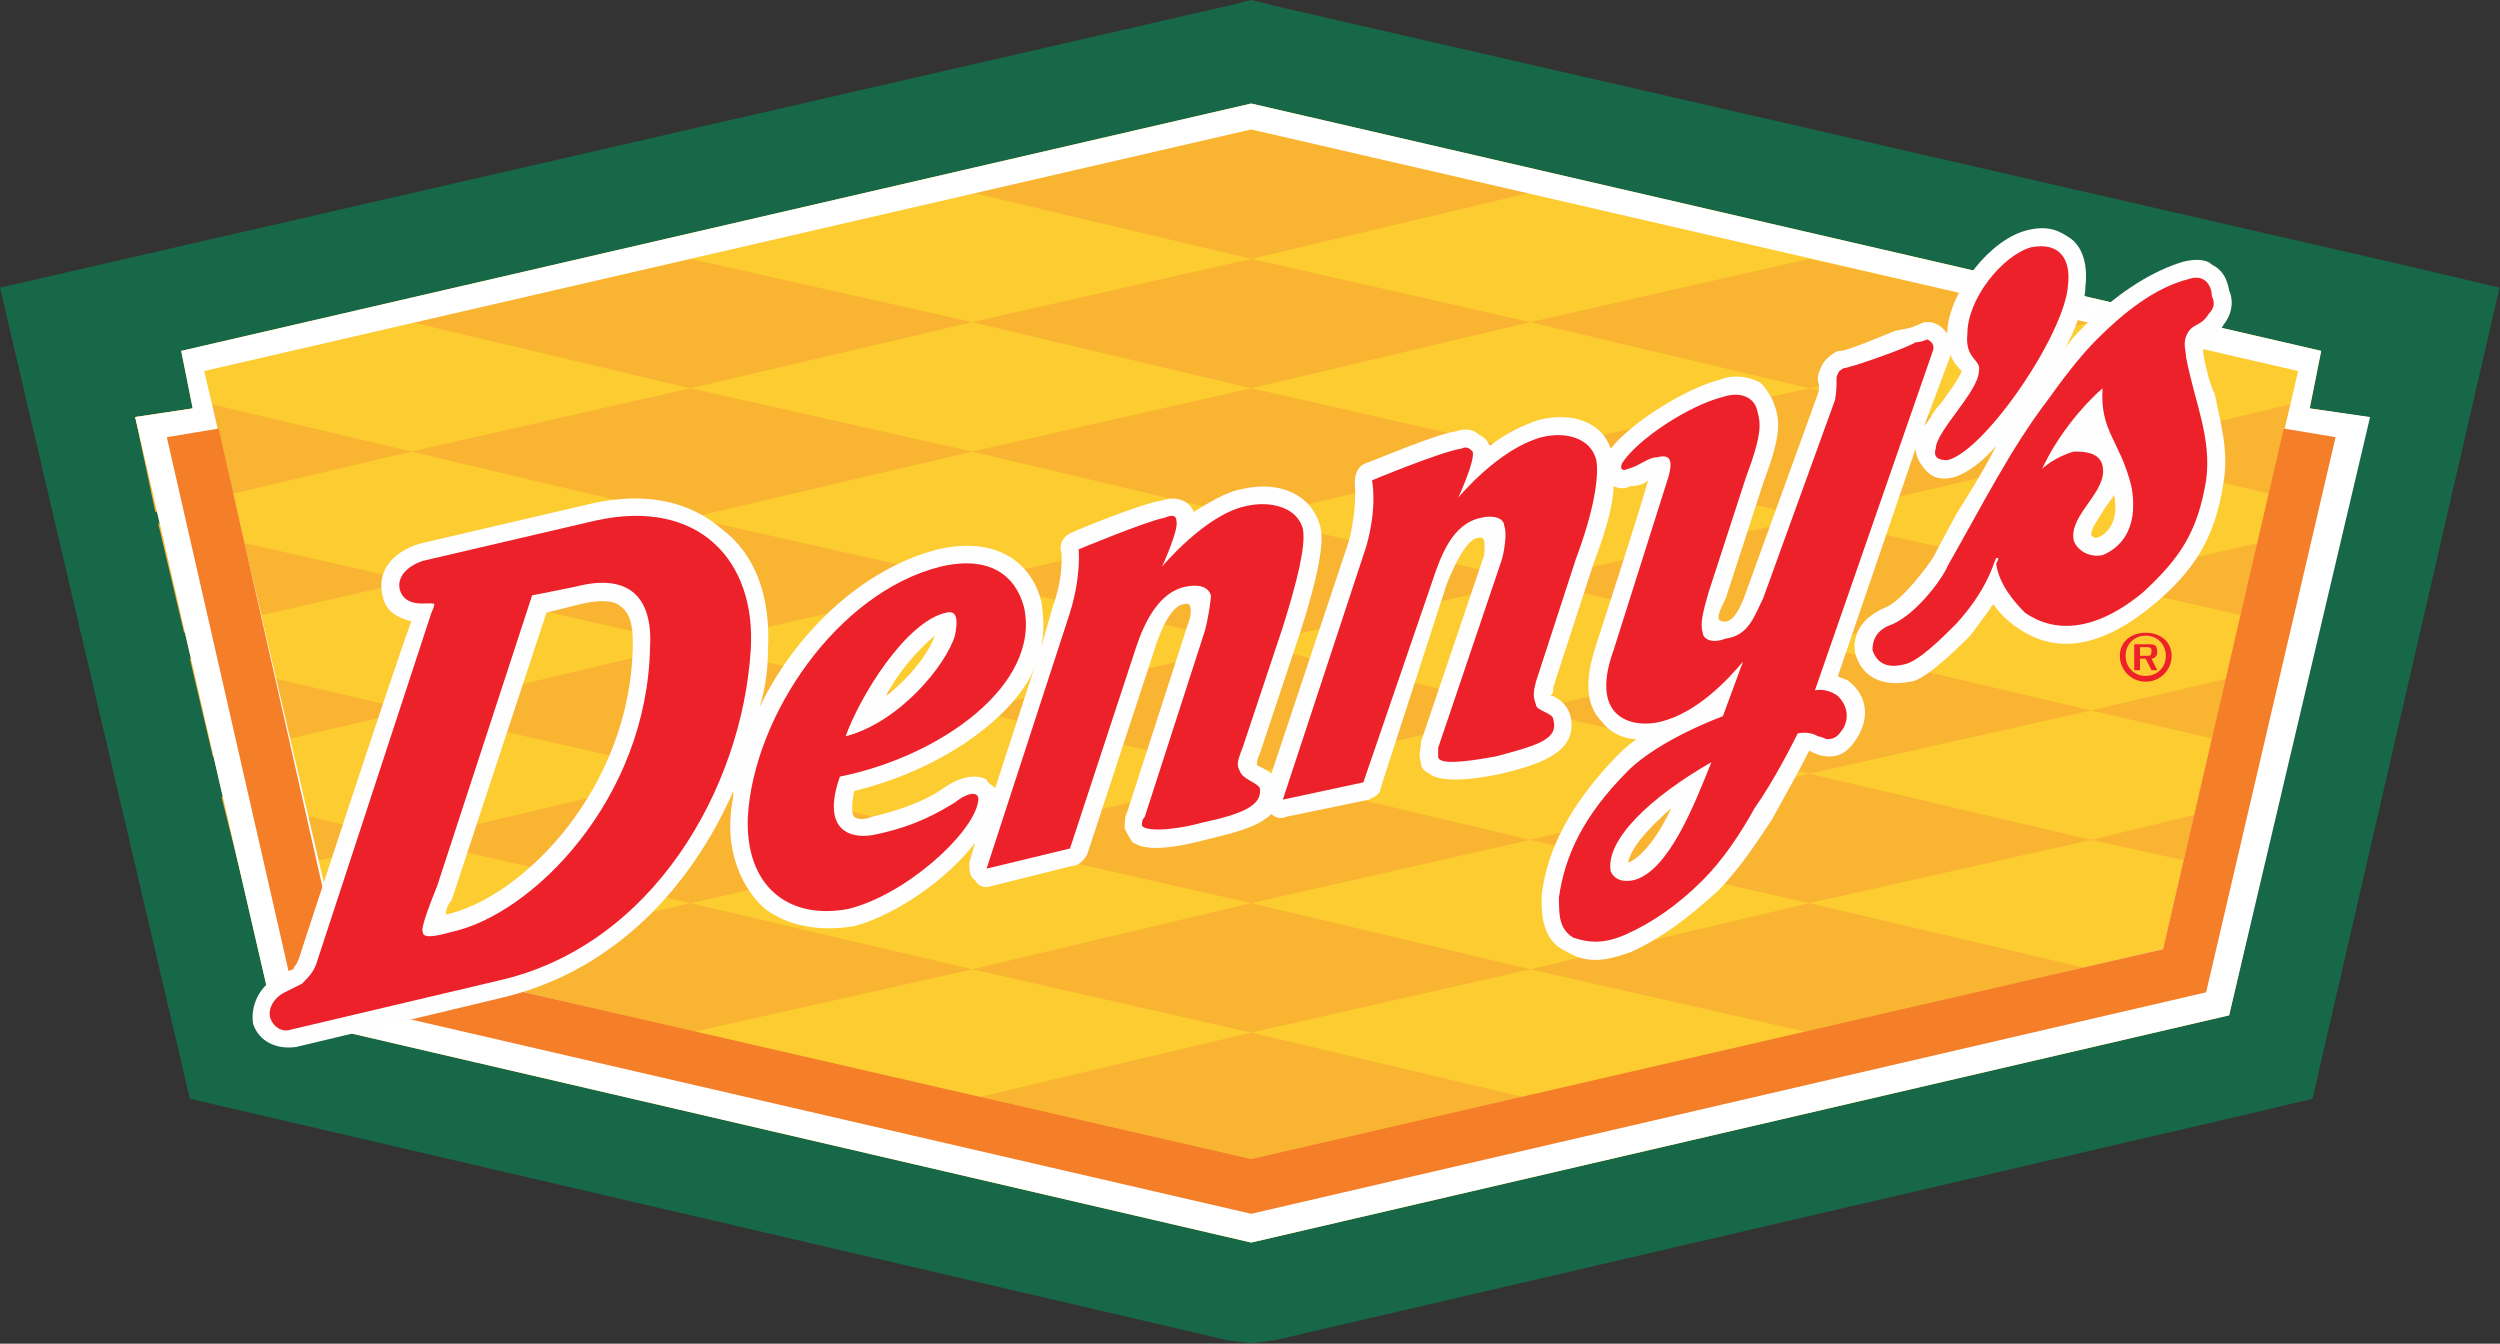 <?xml version="1.0" standalone="no"?>
<!DOCTYPE svg PUBLIC "-//W3C//DTD SVG 1.0//EN" "http://www.w3.org/TR/2001/REC-SVG-20010904/DTD/svg10.dtd">
<svg xmlns="http://www.w3.org/2000/svg" xmlns:xlink="http://www.w3.org/1999/xlink" id="body_1" width="7433" height="3995">

<rect width="100%" height="100%" fill="#333333" stroke="none"/>

<defs>
    <clipPath  id="1">

    <path id=""  clip-rule="evenodd" transform="matrix(1 0 0 1 0 0)"  d="M0 2996L0 -0.015L0 -0.015L5575.05 -0.015L5575.05 -0.015L5575.05 2996L5575.05 2996L0 2996z" />    </clipPath>
    <clipPath  id="2">

    <path id=""  clip-rule="evenodd" transform="matrix(1 0 0 1 0 0)"  d="M0 -0.017L5575.042 -0.017L5575.042 -0.017L5575.042 2996L5575.042 2996L0 2996z" />    </clipPath>
</defs>

<g transform="matrix(1.333 0 0 1.333 0 0)">
	<g clip-path="url(#1)" >
    <path id=""  transform="matrix(1 0 0 -1 0 2996)"  d="M2790.721 2996.016L2739.403 2983.185L2739.403 2983.185L0 2354.473L0 2354.473L423.425 545.309L423.425 545.309L2739.403 6.418L2739.403 6.418L2790.721 -0L2790.721 -0L2842.057 6.418L2842.057 6.418L5023.312 513.235L5023.312 513.235L5158.028 545.309L5158.028 545.309L5575.041 2354.473L5575.041 2354.473L5356.914 2405.799L5356.914 2405.799L2842.057 2983.185z" stroke="none" fill="#176749" fill-rule="nonzero" />
    <path id=""  transform="matrix(1 0 0 -1 0 2996)"  d="M4971.984 731.363L5279.934 2065.777L5279.934 2065.777L5151.618 2085.028L5151.618 2085.028L5177.289 2213.325L5177.289 2213.325L2790.721 2765.057L2790.721 2765.057L404.182 2213.325L404.182 2213.325L429.845 2085.028L429.845 2085.028L301.529 2065.777L301.529 2065.777L609.469 731.363L609.469 731.363L2790.721 224.547z" stroke="none" fill="#FDCC30" fill-rule="evenodd" />
    <path id=""  transform="matrix(1 0 0 -1 0 2996)"  d="M2168.43 2277.484L1539.719 2418.632L1539.719 2418.632L917.409 2277.484L917.409 2277.484L1539.719 2129.934z" stroke="none" fill="#F9B432" fill-rule="evenodd" />
    <path id=""  transform="matrix(1 0 0 -1 0 2996)"  d="M3413.032 2566.19L2790.721 2707.319L2790.721 2707.319L2168.43 2566.19L2168.43 2566.19L2790.721 2418.632z" stroke="none" fill="#F9B432" fill-rule="evenodd" />
    <path id=""  transform="matrix(1 0 0 -1 0 2996)"  d="M4035.323 2129.935L4664.035 2277.485L4664.035 2277.485L4035.323 2418.632L4035.323 2418.632L3413.032 2277.485z" stroke="none" fill="#F9B432" fill-rule="evenodd" />
    <path id=""  transform="matrix(1 0 0 -1 0 2996)"  d="M4035.323 1841.236L4664.035 1988.787L4664.035 1988.787L4035.323 2129.934L4035.323 2129.934L3413.032 1988.787z" stroke="none" fill="#F9B432" fill-rule="evenodd" />
    <path id=""  transform="matrix(1 0 0 -1 0 2996)"  d="M4035.323 1558.961L4664.035 1700.089L4664.035 1700.089L4035.323 1841.236L4035.323 1841.236L3413.032 1700.089z" stroke="none" fill="#F9B432" fill-rule="evenodd" />
    <path id=""  transform="matrix(1 0 0 -1 0 2996)"  d="M4035.323 1270.264L4664.035 1411.401L4664.035 1411.401L4035.323 1558.961L4035.323 1558.961L3413.032 1411.401z" stroke="none" fill="#F9B432" fill-rule="evenodd" />
    <path id=""  transform="matrix(1 0 0 -1 0 2996)"  d="M4035.323 981.565L4664.035 1122.705L4664.035 1122.705L4035.323 1270.263L4035.323 1270.263L3413.032 1122.705z" stroke="none" fill="#F9B432" fill-rule="evenodd" />
    <path id=""  transform="matrix(1 0 0 -1 0 2996)"  d="M4035.323 692.878L4664.035 834.007L4664.035 834.007L4035.323 981.565L4035.323 981.565L3413.032 834.007z" stroke="none" fill="#F9B432" fill-rule="evenodd" />
    <path id=""  transform="matrix(1 0 0 -1 0 2996)"  d="M1539.719 981.565L917.409 834.007L917.409 834.007L1539.719 692.878L1539.719 692.878L2168.43 834.007z" stroke="none" fill="#F9B432" fill-rule="evenodd" />
    <path id=""  transform="matrix(1 0 0 -1 0 2996)"  d="M1539.719 1270.264L917.409 1122.705L917.409 1122.705L1539.719 981.565L1539.719 981.565L2168.43 1122.705z" stroke="none" fill="#F9B432" fill-rule="evenodd" />
    <path id=""  transform="matrix(1 0 0 -1 0 2996)"  d="M1539.719 1558.961L917.409 1411.401L917.409 1411.401L1539.719 1270.263L1539.719 1270.263L2168.43 1411.401z" stroke="none" fill="#F9B432" fill-rule="evenodd" />
    <path id=""  transform="matrix(1 0 0 -1 0 2996)"  d="M1539.719 1841.236L917.409 1700.089L917.409 1700.089L1539.719 1558.961L1539.719 1558.961L2168.43 1700.089z" stroke="none" fill="#F9B432" fill-rule="evenodd" />
    <path id=""  transform="matrix(1 0 0 -1 0 2996)"  d="M1539.719 2129.935L917.409 1988.787L917.409 1988.787L1539.719 1841.237L1539.719 1841.237L2168.43 1988.787z" stroke="none" fill="#F9B432" fill-rule="evenodd" />
    <path id=""  transform="matrix(1 0 0 -1 0 2996)"  d="M2790.721 1841.236L3413.032 1988.787L3413.032 1988.787L2790.721 2129.934L2790.721 2129.934L2168.43 1988.787z" stroke="none" fill="#F9B432" fill-rule="evenodd" />
    <path id=""  transform="matrix(1 0 0 -1 0 2996)"  d="M2790.721 1558.961L3413.032 1700.089L3413.032 1700.089L2790.721 1841.236L2790.721 1841.236L2168.43 1700.089z" stroke="none" fill="#F9B432" fill-rule="evenodd" />
    <path id=""  transform="matrix(1 0 0 -1 0 2996)"  d="M2790.721 1270.264L3413.032 1411.401L3413.032 1411.401L2790.721 1558.961L2790.721 1558.961L2168.43 1411.401z" stroke="none" fill="#F9B432" fill-rule="evenodd" />
    <path id=""  transform="matrix(1 0 0 -1 0 2996)"  d="M2790.721 981.565L3413.032 1122.705L3413.032 1122.705L2790.721 1270.263L2790.721 1270.263L2168.43 1122.705z" stroke="none" fill="#F9B432" fill-rule="evenodd" />
    <path id=""  transform="matrix(1 0 0 -1 0 2996)"  d="M2790.721 692.878L3413.032 834.007L3413.032 834.007L2790.721 981.565L2790.721 981.565L2168.43 834.007z" stroke="none" fill="#F9B432" fill-rule="evenodd" />
    <path id=""  transform="matrix(1 0 0 -1 0 2996)"  d="M2790.721 404.18L3413.032 545.309L3413.032 545.309L2790.721 692.878L2790.721 692.878L2168.43 545.309z" stroke="none" fill="#F9B432" fill-rule="evenodd" />
    <path id=""  transform="matrix(1 0 0 -1 0 2996)"  d="M3413.032 2277.484L2790.721 2418.632L2790.721 2418.632L2168.43 2277.484L2168.43 2277.484L2790.721 2129.934z" stroke="none" fill="#F9B432" fill-rule="evenodd" />
    <path id=""  transform="matrix(1 0 0 -1 0 2996)"  d="M4664.035 1988.787L5235.018 1854.068L5235.018 1854.068L5279.934 2065.776L5279.934 2065.776L5151.618 2085.028L5151.618 2085.028L5151.618 2104.271z" stroke="none" fill="#F9B432" fill-rule="evenodd" />
    <path id=""  transform="matrix(1 0 0 -1 0 2996)"  d="M5170.859 1584.623L5228.606 1828.406L5228.606 1828.406L4664.035 1700.09z" stroke="none" fill="#F9B432" fill-rule="evenodd" />
    <path id=""  transform="matrix(1 0 0 -1 0 2996)"  d="M5106.711 1308.758L5158.028 1526.886L5158.028 1526.886L4664.034 1411.401z" stroke="none" fill="#F9B432" fill-rule="evenodd" />
    <path id=""  transform="matrix(1 0 0 -1 0 2996)"  d="M5042.554 1039.303L5087.46 1225.356L5087.46 1225.356L4664.035 1122.705z" stroke="none" fill="#F9B432" fill-rule="evenodd" />
    <path id=""  transform="matrix(1 0 0 -1 0 2996)"  d="M917.409 1122.705L493.993 1218.945L493.993 1218.945L538.899 1039.303z" stroke="none" fill="#F9B432" fill-rule="evenodd" />
    <path id=""  transform="matrix(1 0 0 -1 0 2996)"  d="M917.409 1411.401L423.425 1526.886L423.425 1526.886L474.752 1308.758z" stroke="none" fill="#F9B432" fill-rule="evenodd" />
    <path id=""  transform="matrix(1 0 0 -1 0 2996)"  d="M917.409 1700.089L352.846 1828.406L352.846 1828.406L410.593 1584.622z" stroke="none" fill="#F9B432" fill-rule="evenodd" />
    <path id=""  transform="matrix(1 0 0 -1 0 2996)"  d="M301.529 2065.777L346.435 1854.068L346.435 1854.068L917.409 1988.787L917.409 1988.787L429.845 2104.271L429.845 2104.271L429.845 2085.028z" stroke="none" fill="#F9B432" fill-rule="evenodd" />
    <path id=""  transform="matrix(1 0 0 -1 0 2996)"  d="M757.028 878.914L455.498 2168.419L455.498 2168.419L2790.721 2707.319L2790.721 2707.319L5125.954 2168.419L5125.954 2168.419L4824.425 878.914L4824.425 878.914L2790.721 404.18zM4971.984 731.363L5286.344 2065.777L5286.344 2065.777L5151.618 2085.028L5151.618 2085.028L5177.289 2213.325L5177.289 2213.325L2790.721 2765.057L2790.721 2765.057L404.182 2213.325L404.182 2213.325L429.845 2085.028L429.845 2085.028L301.529 2065.777L301.529 2065.777L609.469 731.363L609.469 731.363L2790.721 224.547z" stroke="none" fill="#FFFFFF" fill-rule="evenodd" />
    <path id=""  transform="matrix(1 0 0 -1 0 2996)"  d="M2790.721 410.591L750.617 878.914L750.617 878.914L487.582 2040.122L487.582 2040.122L372.107 2020.861L372.107 2020.861L654.375 782.689L654.375 782.689L2790.721 288.696L2790.721 288.696L4920.657 782.689L4920.657 782.689L5209.364 2020.861L5209.364 2020.861L5093.88 2040.122L5093.88 2040.122L4824.425 878.914z" stroke="none" fill="#F57E29" fill-rule="evenodd" />
		<g clip-path="url(#2)" >
    <path id=""  transform="matrix(1 0 0 -1 0 2996)"  d="M4914.255 2206.915L4914.255 2219.747L4914.255 2219.747L4914.255 2232.578C 4914.255 2232.578 4914.255 2238.99 4920.657 2238.99C 4927.069 2238.99 4946.33 2245.409 4959.162 2271.063C 4984.816 2303.157 4978.404 2335.231 4971.984 2348.061C 4965.573 2386.548 4946.33 2399.379 4933.498 2405.799C 4920.657 2418.632 4894.995 2418.632 4869.331 2412.211C 4805.182 2392.967 4728.203 2348.061 4651.221 2271.063C 4631.96 2251.821 4612.716 2232.578 4599.886 2206.915C 4631.96 2264.652 4651.221 2322.4 4651.221 2354.473C 4657.633 2405.799 4644.792 2444.286 4619.128 2463.538C 4599.886 2476.359 4574.223 2495.612 4522.905 2482.781C 4439.504 2463.538 4349.684 2348.061 4343.263 2258.241L4343.263 2258.241L4343.263 2245.409L4343.263 2245.409L4343.263 2251.821C 4330.441 2271.063 4311.188 2277.484 4304.776 2277.484L4304.776 2277.484L4291.945 2277.484C 4291.945 2277.484 4279.115 2271.063 4259.872 2264.652L4259.872 2264.652L4227.796 2258.241C 4195.712 2245.409 4118.725 2213.325 4105.892 2213.325L4105.892 2213.325L4099.48 2213.325C 4086.649 2206.915 4067.407 2194.083 4060.985 2174.841C 4054.574 2162.01 4054.574 2155.598 4054.574 2149.177C 4054.574 2142.765 4060.985 2136.346 4054.574 2117.103L4054.574 2117.103L3894.193 1674.436C 3881.361 1635.94 3862.12 1603.867 3842.858 1610.278C 3823.615 1610.278 3836.447 1635.94 3849.288 1661.605L3849.288 1661.605L3932.679 1918.218C 3971.173 2020.861 3971.173 2052.955 3958.343 2091.439C 3951.932 2110.682 3939.099 2129.934 3926.268 2142.765C 3900.604 2155.598 3868.53 2162.01 3836.447 2149.177C 3759.457 2129.934 3637.57 2052.955 3592.656 1995.207C 3573.414 2052.955 3509.254 2078.608 3432.274 2059.366C 3393.778 2046.533 3355.294 2027.29 3323.219 2001.618C 3316.79 2014.449 3310.379 2020.861 3297.546 2027.29C 3284.715 2040.122 3265.474 2040.122 3246.22 2033.694C 3201.314 2027.29 3066.596 1969.544 3047.354 1963.123C 3028.094 1956.712 3021.682 1937.469 3021.682 1918.218C 3021.682 1918.218 3028.094 1866.901 3008.851 1789.92L3008.851 1789.92L2835.636 1270.264C 2829.226 1276.675 2816.394 1283.094 2803.563 1289.506C 2803.563 1295.927 2803.563 1302.337 2809.963 1315.169L2809.963 1315.169L2899.794 1584.622C 2951.113 1744.996 2951.113 1796.33 2944.702 1821.995C 2925.45 1892.563 2854.889 1924.638 2771.479 1905.385C 2732.984 1898.974 2694.499 1873.312 2662.415 1854.068C 2656.004 1873.312 2630.34 1892.563 2591.855 1879.733C 2546.929 1873.312 2405.802 1815.574 2392.97 1809.163C 2373.726 1802.742 2360.896 1783.499 2367.307 1764.257C 2367.307 1764.257 2373.726 1712.921 2348.063 1642.351L2348.063 1642.351L2322.4 1552.54C 2328.821 1584.622 2328.821 1616.699 2322.4 1655.183C 2303.157 1732.173 2232.578 1802.742 2091.441 1770.658C 1918.219 1725.753 1770.668 1578.203 1693.679 1417.813C 1706.511 1456.307 1712.923 1501.223 1712.923 1546.128C 1719.352 1661.605 1687.268 1757.827 1610.28 1815.574C 1558.961 1860.479 1469.15 1905.385 1321.591 1873.312L1321.591 1873.312L936.653 1783.499C 872.503 1764.257 840.428 1719.342 853.26 1668.015C 859.671 1629.528 891.746 1616.699 917.409 1610.278C 866.083 1469.139 667.216 859.67 667.216 859.67C 660.786 840.428 654.375 840.428 654.375 834.007C 647.972 834.007 615.88 814.764 615.88 814.764C 577.394 795.522 558.143 750.616 564.563 712.12C 577.394 673.617 615.88 654.374 660.786 660.786L660.786 660.786L1116.294 769.857C 1366.497 827.595 1539.719 1013.649 1635.941 1231.76C 1635.941 1212.517 1629.531 1193.272 1629.531 1174.022C 1623.109 1090.629 1655.186 1013.649 1706.511 968.734C 1757.837 930.239 1828.406 917.408 1905.397 930.239C 2001.629 955.911 2117.104 1039.303 2174.841 1116.293L2174.841 1116.293L2162.011 1071.378C 2162.011 1058.556 2162.011 1039.303 2174.841 1032.891C 2181.253 1020.06 2194.084 1013.649 2213.337 1020.06L2213.337 1020.06L2392.97 1064.967C 2405.802 1064.967 2418.632 1077.798 2425.044 1090.629L2425.044 1090.629L2572.602 1539.708C 2591.855 1603.867 2617.509 1648.772 2643.172 1648.772C 2662.415 1655.183 2656.004 1616.699 2649.593 1603.867L2649.593 1603.867L2514.856 1186.853C 2508.445 1174.022 2508.445 1161.2 2508.445 1148.368C 2514.856 1135.535 2521.285 1122.705 2527.688 1116.293C 2540.529 1109.873 2566.191 1090.629 2688.078 1122.705C 2739.404 1135.535 2803.563 1148.368 2835.636 1180.442C 2842.058 1174.022 2854.889 1167.611 2867.712 1174.022L2867.712 1174.022L3053.755 1212.517C 3066.596 1218.945 3079.427 1225.356 3079.427 1238.189L3079.427 1238.189L3226.979 1693.678C 3252.642 1757.827 3278.303 1796.33 3297.546 1796.33C 3316.79 1802.742 3310.379 1770.658 3310.379 1757.827L3310.379 1757.827L3169.24 1340.832L3169.24 1340.832L3169.24 1334.412C 3169.24 1328 3162.83 1315.169 3169.24 1295.927C 3169.24 1283.094 3175.66 1276.675 3188.482 1270.264C 3194.904 1263.851 3226.979 1244.599 3348.874 1270.264C 3425.861 1289.506 3522.087 1315.169 3502.843 1398.57C 3496.422 1424.233 3477.181 1437.057 3464.35 1443.476L3464.35 1443.476L3457.938 1443.476C 3464.35 1449.886 3464.35 1449.886 3464.35 1462.718L3464.35 1462.718L3554.161 1738.584C 3586.253 1821.995 3599.085 1879.733 3599.085 1911.807C 3611.898 1905.385 3624.74 1905.385 3637.57 1911.807C 3656.813 1911.807 3669.646 1918.218 3676.064 1924.638C 3656.813 1854.068 3560.582 1558.961 3560.582 1558.961C 3534.917 1481.979 3534.917 1424.233 3573.414 1385.738C 3592.656 1360.075 3624.74 1347.243 3650.402 1347.243C 3631.159 1334.412 3618.328 1321.589 3599.085 1302.337C 3502.843 1199.684 3451.517 1103.462 3438.693 1000.818C 3438.693 975.154 3432.274 898.165 3496.422 872.501C 3547.749 840.428 3599.085 859.67 3637.57 872.501C 3708.14 904.576 3765.877 949.492 3830.027 1007.229C 3881.361 1058.556 3926.268 1129.116 3951.932 1167.611C 3984.004 1225.356 4016.081 1283.094 4035.323 1321.589C 4048.155 1315.169 4060.985 1308.758 4080.229 1308.758C 4105.892 1308.758 4125.153 1321.589 4144.395 1353.665C 4170.06 1398.57 4163.639 1443.476 4125.153 1475.551C 4118.725 1481.979 4105.892 1481.979 4099.48 1488.391L4099.48 1488.391L4272.703 1995.207C 4272.703 1975.956 4285.526 1956.712 4298.357 1943.881C 4311.188 1931.05 4330.441 1924.638 4356.095 1931.05C 4381.758 1937.469 4420.262 1963.123 4452.336 2001.618C 4426.673 1950.301 4394.598 1898.974 4362.514 1847.658L4362.514 1847.658L4311.188 1751.415C 4298.357 1732.173 4247.039 1661.605 4208.544 1642.351C 4144.395 1616.699 4131.564 1571.792 4137.967 1539.708C 4150.807 1488.391 4195.712 1462.718 4259.872 1475.551C 4272.703 1475.551 4304.776 1488.391 4394.598 1578.203C 4413.841 1603.867 4433.092 1629.528 4445.917 1648.772C 4458.747 1629.528 4478 1610.278 4497.242 1597.445C 4587.055 1533.296 4689.706 1552.54 4805.182 1648.772C 4888.583 1719.342 4939.9 1789.92 4959.162 1918.218C 4971.984 1988.787 4952.74 2052.955 4939.9 2117.103C 4927.069 2142.765 4920.657 2174.841 4914.255 2206.915M1411.403 1552.54C 1404.982 1238.189 1167.612 994.398 994.398 955.911C 994.398 968.734 1000.819 981.565 1007.23 987.986L1007.23 987.986L1013.65 1007.229L1013.65 1007.229L1218.947 1629.528C 1244.601 1635.94 1295.927 1648.772 1295.927 1648.772C 1321.591 1655.183 1366.497 1661.605 1385.74 1642.351C 1411.403 1623.109 1411.403 1584.622 1411.403 1552.54M2085.03 1578.203C 2072.198 1539.708 2027.292 1481.979 1975.957 1443.476C 2001.629 1494.794 2046.535 1546.128 2085.03 1578.203M2200.505 1257.432C 2174.841 1270.264 2142.768 1263.851 2104.273 1238.189C 2078.608 1218.945 2027.292 1193.272 1943.883 1174.022C 1931.05 1167.611 1911.807 1167.611 1905.397 1174.022C 1898.976 1180.442 1898.976 1199.684 1905.397 1231.76C 2065.786 1270.264 2213.337 1360.075 2283.896 1462.718C 2296.738 1481.979 2303.157 1494.794 2309.569 1514.055L2309.569 1514.055L2219.749 1238.189C 2213.337 1244.599 2200.505 1251.021 2200.505 1257.432M3631.159 1071.378C 3637.57 1103.462 3669.646 1141.946 3727.383 1193.272C 3701.729 1135.535 3663.233 1084.208 3631.159 1071.378M4330.441 2097.86C 4311.188 2078.608 4304.776 2059.366 4291.945 2046.533L4291.945 2046.533L4349.684 2200.503L4349.684 2200.503L4349.684 2206.915C 4356.095 2187.672 4368.926 2174.841 4375.355 2168.419C 4368.926 2149.177 4343.263 2117.103 4330.441 2097.86M4676.875 1796.33C 4670.465 1796.33 4670.465 1796.33 4664.035 1802.742C 4664.035 1815.574 4676.875 1834.826 4689.706 1854.068C 4696.126 1866.901 4708.949 1879.733 4715.371 1892.563C 4728.203 1828.406 4696.126 1802.742 4676.875 1796.33" stroke="none" fill="#FFFEFE" fill-rule="evenodd" />
    <path id=""  transform="matrix(1 0 0 -1 0 2996)"  d="M4529.317 2444.286C 4593.474 2457.117 4619.128 2418.632 4612.716 2360.894C 4606.297 2251.821 4426.673 1988.787 4343.263 1969.545C 4324.021 1969.545 4311.188 1975.956 4317.609 1995.207C 4317.609 2033.694 4413.841 2123.515 4413.841 2168.42C 4420.262 2194.083 4381.758 2194.083 4388.187 2251.821C 4388.187 2328.801 4465.167 2425.044 4529.317 2444.286" stroke="none" fill="#ED2129" fill-rule="evenodd" />
    <path id=""  transform="matrix(1 0 0 -1 0 2996)"  d="M1956.714 1135.535C 2046.535 1154.778 2097.862 1186.853 2129.935 1206.115C 2162.01 1231.76 2187.673 1231.76 2181.253 1206.115C 2168.43 1135.535 2020.871 1000.818 1892.565 968.734C 1757.838 943.08 1661.606 1020.06 1668.017 1174.022C 1680.847 1398.57 1866.901 1674.436 2097.862 1732.173C 2206.917 1757.827 2264.654 1712.921 2283.896 1642.351C 2322.4 1469.139 2097.862 1308.758 1873.313 1263.851C 1828.406 1135.535 1905.397 1122.705 1956.714 1135.535M2129.935 1578.203C 2136.346 1610.278 2136.346 1635.94 2110.692 1629.528C 2020.871 1610.278 1918.219 1443.475 1886.144 1353.665C 2008.049 1385.738 2110.692 1514.055 2129.935 1578.203" stroke="none" fill="#ED2129" fill-rule="evenodd" />
    <path id=""  transform="matrix(1 0 0 -1 0 2996)"  d="M2906.206 1815.574C 2893.374 1866.901 2829.225 1879.732 2777.89 1866.901C 2688.077 1847.658 2591.855 1732.173 2591.855 1732.173C 2591.855 1732.173 2630.34 1815.574 2623.928 1834.825C 2623.928 1847.658 2611.098 1847.658 2598.267 1841.236C 2559.771 1834.825 2405.801 1770.658 2405.801 1770.658C 2405.801 1770.658 2412.213 1712.921 2386.559 1629.528L2386.559 1629.528L2200.505 1058.555L2200.505 1058.555L2386.559 1103.462L2386.559 1103.462L2534.117 1552.54C 2553.361 1610.278 2585.434 1674.437 2643.173 1687.266C 2675.247 1693.678 2694.499 1687.266 2700.91 1668.015C 2700.91 1655.183 2694.499 1616.699 2688.077 1591.034L2688.077 1591.034L2553.361 1174.022C 2546.93 1167.611 2546.93 1161.199 2546.93 1154.778C 2553.361 1141.947 2611.098 1141.947 2681.666 1161.199C 2771.479 1180.442 2816.393 1199.684 2809.964 1238.189C 2803.563 1251.021 2771.479 1257.431 2765.059 1276.675C 2758.648 1289.506 2758.648 1295.927 2771.479 1328L2771.479 1328L2861.3 1597.445C 2893.374 1700.089 2912.627 1777.088 2906.206 1815.574" stroke="none" fill="#ED2129" fill-rule="evenodd" />
    <path id=""  transform="matrix(1 0 0 -1 0 2996)"  d="M1186.854 1668.015L975.155 1020.061C 962.325 987.987 936.652 923.82 943.081 917.408C 943.081 904.576 962.325 904.576 1007.23 917.408C 1186.854 955.911 1443.478 1212.517 1449.888 1552.54C 1456.317 1661.604 1404.982 1719.342 1283.096 1687.267zM647.973 699.29C 628.712 692.879 609.469 705.7 603.049 724.951C 596.637 744.196 609.469 769.857 635.133 782.689L635.133 782.689L673.627 801.933C 686.459 814.764 699.29 827.595 705.701 846.839L705.701 846.839L962.325 1629.529C 968.736 1642.352 968.736 1648.772 968.736 1648.772C 962.325 1655.184 904.578 1635.94 891.746 1680.847C 885.334 1706.51 904.578 1732.173 943.081 1744.997L943.081 1744.997L1328.002 1834.826C 1558.961 1886.143 1687.268 1744.997 1674.436 1546.128C 1655.185 1238.19 1456.317 885.333 1109.874 808.344z" stroke="none" fill="#ED2129" fill-rule="evenodd" />
    <path id=""  transform="matrix(1 0 0 -1 0 2996)"  d="M4247.038 1514.055C 4221.377 1507.635 4189.301 1507.635 4176.471 1546.128C 4176.471 1565.371 4182.883 1591.034 4221.377 1603.867C 4279.115 1629.528 4336.853 1712.921 4343.263 1732.173C 4420.262 1866.901 4484.411 1995.207 4567.812 2104.271C 4599.886 2149.177 4638.381 2200.503 4676.875 2238.99C 4734.613 2296.727 4805.182 2354.473 4882.163 2373.717C 4920.657 2386.548 4933.497 2354.473 4933.497 2335.231C 4939.9 2322.4 4939.9 2309.558 4927.069 2296.727C 4907.826 2264.651 4888.583 2277.484 4875.752 2245.409C 4869.331 2226.158 4875.752 2213.325 4875.752 2200.503C 4894.995 2097.86 4933.497 2020.861 4920.657 1924.638C 4901.413 1809.163 4862.919 1751.415 4779.519 1674.436C 4670.465 1584.622 4580.643 1584.622 4516.485 1629.528C 4490.83 1655.183 4458.747 1693.678 4452.336 1738.584C 4458.747 1751.415 4458.747 1751.415 4452.336 1751.415C 4445.917 1738.584 4433.092 1680.847 4362.514 1603.867C 4330.441 1571.792 4279.115 1520.465 4247.038 1514.055M4625.549 1988.787C 4644.792 1988.787 4683.295 1988.787 4689.706 1956.712C 4702.538 1898.974 4612.716 1847.658 4625.549 1789.92C 4631.96 1770.658 4657.633 1751.415 4689.706 1757.827C 4721.781 1770.658 4773.108 1809.163 4753.864 1911.807C 4728.203 2014.449 4683.295 2033.694 4689.706 2129.934C 4644.792 2091.439 4587.055 2020.861 4554.979 1950.301C 4554.979 1950.301 4580.643 1975.956 4625.549 1988.787" stroke="none" fill="#ED2129" fill-rule="evenodd" />
    <path id=""  transform="matrix(1 0 0 -1 0 2996)"  d="M3560.581 1969.544C 3547.749 2020.861 3490.011 2033.694 3438.694 2020.861C 3342.462 1995.207 3252.642 1886.143 3252.642 1886.143C 3252.642 1886.143 3291.127 1969.544 3284.716 1988.787C 3278.303 1995.207 3271.884 2001.617 3259.052 1995.207C 3214.146 1988.787 3060.185 1924.638 3060.185 1924.638C 3060.185 1924.638 3072.999 1866.901 3047.354 1777.088L3047.354 1777.088L2861.3 1212.517L2861.3 1212.517L3040.924 1251.021L3040.924 1251.021L3194.904 1700.089C 3214.146 1757.827 3239.809 1828.406 3303.958 1841.236C 3329.63 1847.658 3355.294 1841.236 3355.294 1821.995C 3361.706 1809.163 3355.294 1764.257 3348.874 1744.996L3348.874 1744.996L3207.736 1328L3207.736 1328L3207.736 1308.758C 3207.736 1289.506 3265.473 1295.927 3336.05 1308.758C 3432.274 1334.411 3477.181 1347.242 3464.349 1392.148C 3464.349 1404.98 3425.862 1411.401 3425.862 1424.233C 3419.443 1443.475 3419.443 1449.886 3425.862 1475.551L3425.862 1475.551L3515.675 1751.415C 3554.16 1854.068 3566.993 1931.05 3560.581 1969.544" stroke="none" fill="#ED2129" fill-rule="evenodd" />
    <path id=""  transform="matrix(1 0 0 -1 0 2996)"  d="M4009.669 1360.075C 4009.669 1360.075 4035.323 1366.496 4054.574 1353.665C 4060.985 1353.665 4073.818 1347.243 4073.818 1347.243C 4093.061 1347.243 4099.48 1353.665 4112.322 1372.907C 4125.153 1398.57 4118.725 1424.234 4099.48 1443.476C 4073.818 1462.718 4048.155 1456.307 4048.155 1456.307L4048.155 1456.307L4311.188 2213.326C 4317.609 2232.579 4298.357 2238.99 4298.357 2238.99C 4298.357 2238.99 4285.526 2232.579 4272.703 2232.579C 4253.45 2219.747 4125.153 2174.841 4112.322 2174.841C 4112.322 2174.841 4099.48 2168.419 4099.48 2162.01C 4093.061 2155.598 4099.48 2142.766 4093.061 2104.271L4093.061 2104.271L3932.679 1661.605C 3913.436 1623.11 3900.604 1578.204 3849.288 1571.792C 3817.194 1558.961 3797.952 1571.792 3797.952 1584.623C 3791.541 1603.867 3797.952 1629.529 3810.782 1674.437L3810.782 1674.437L3894.193 1931.05C 3932.679 2033.694 3926.268 2052.955 3919.847 2078.609C 3913.436 2110.682 3881.361 2123.515 3842.858 2110.682C 3765.877 2091.439 3650.402 2014.45 3618.328 1963.123C 3611.898 1950.301 3618.328 1943.881 3631.159 1950.301C 3656.813 1956.712 3676.064 1975.956 3695.308 1975.956C 3720.971 1982.376 3733.802 1975.956 3720.971 1931.05L3720.971 1931.05L3599.085 1546.128C 3541.338 1385.738 3650.402 1372.907 3701.729 1385.738C 3785.121 1404.981 3855.689 1481.979 3887.772 1520.466L3887.772 1520.466L3842.858 1398.57C 3842.858 1398.57 3701.729 1347.243 3631.159 1276.675C 3528.507 1174.023 3490.011 1084.209 3477.181 994.398C 3477.181 955.911 3477.181 923.819 3509.254 904.576C 3547.749 891.745 3579.825 891.745 3624.74 910.987C 3682.478 936.651 3740.214 975.154 3797.952 1032.891C 3842.858 1077.798 3881.361 1135.535 3913.436 1193.273C 3958.343 1257.432 3996.836 1334.412 4009.669 1360.075M3643.991 1032.891C 3611.898 1026.472 3599.085 1039.303 3592.656 1052.136C 3579.825 1122.705 3682.478 1218.945 3817.194 1295.927C 3778.709 1199.684 3720.971 1052.136 3643.991 1032.891" stroke="none" fill="#ED2129" fill-rule="evenodd" />
    <path id=""  transform="matrix(1 0 0 -1 0 2996)"  d="M4728.203 1533.296C 4728.203 1565.371 4753.864 1584.622 4785.939 1584.622C 4818.014 1584.622 4843.676 1565.371 4843.676 1533.296C 4843.676 1501.223 4818.014 1475.551 4785.939 1475.551C 4753.864 1475.551 4728.203 1501.223 4728.203 1533.296M4741.032 1533.296C 4741.032 1507.635 4760.275 1488.39 4785.939 1488.39C 4811.603 1488.39 4830.846 1507.635 4830.846 1533.296C 4830.846 1558.961 4811.603 1578.203 4785.939 1578.203C 4760.275 1578.203 4741.032 1558.961 4741.032 1533.296M4811.603 1501.223L4798.77 1501.223L4798.77 1501.223L4785.939 1526.886L4785.939 1526.886L4773.108 1526.886L4773.108 1526.886L4773.108 1501.223L4773.108 1501.223L4760.275 1501.223L4760.275 1501.223L4760.275 1558.961L4760.275 1558.961L4792.351 1558.961C 4805.182 1558.961 4811.603 1558.961 4811.603 1539.708C 4811.603 1533.296 4805.182 1526.886 4798.77 1526.886zM4792.351 1533.296C 4798.77 1533.296 4798.77 1539.708 4798.77 1546.128C 4798.77 1552.54 4792.351 1552.54 4785.939 1552.54L4785.939 1552.54L4773.108 1552.54L4773.108 1552.54L4773.108 1533.296z" stroke="none" fill="#ED2129" fill-rule="evenodd" />
		</g>
	</g>
</g>
</svg>